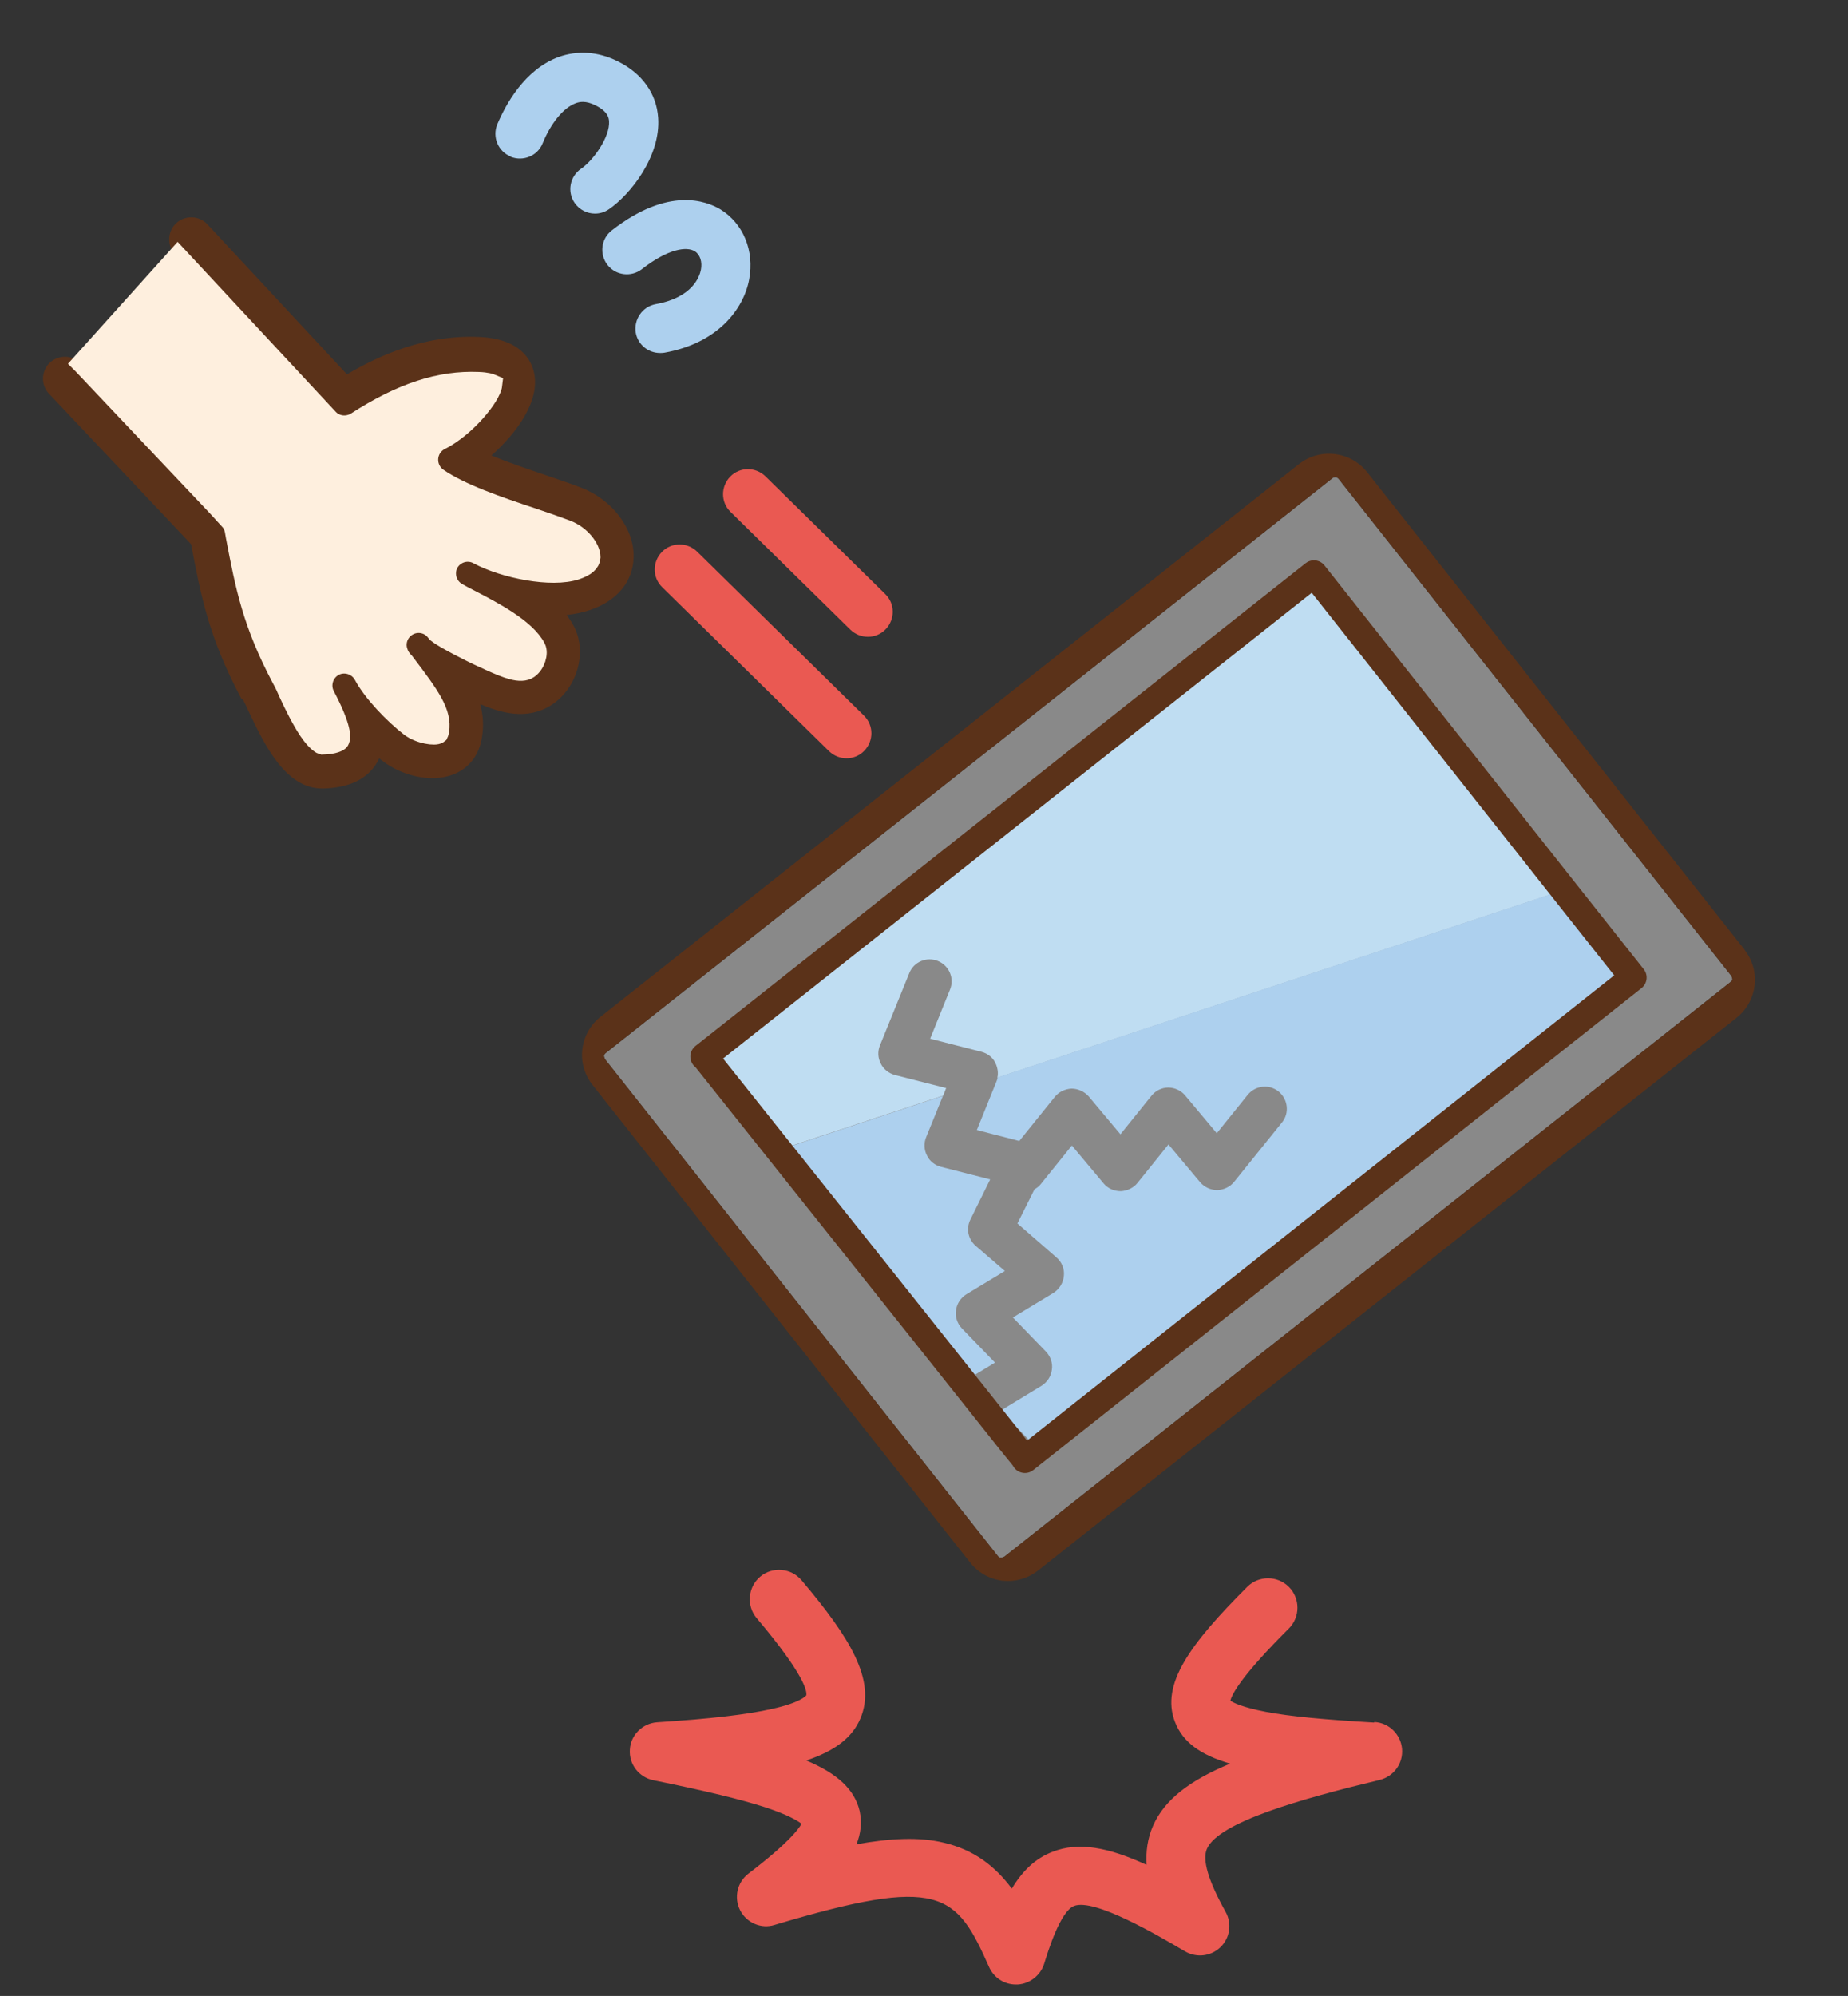 <?xml version="1.0" encoding="UTF-8"?><svg id="_レイヤー_2" xmlns="http://www.w3.org/2000/svg" xmlns:xlink="http://www.w3.org/1999/xlink" viewBox="0 0 69.24 74.75"><rect x="0" y="0" width="69.24" height="74.75" fill="#333333" stroke="none"/><defs><style>.cls-1{fill:#5b3219;}.cls-1,.cls-2,.cls-3,.cls-4,.cls-5,.cls-6,.cls-7{stroke-width:0px;}.cls-2{fill:#898989;}.cls-3,.cls-8,.cls-9{fill:none;}.cls-4{fill:#feefde;}.cls-8{stroke:#feefde;stroke-miterlimit:10;stroke-width:.76px;}.cls-5{fill:#ea5952;}.cls-6{fill:#bfddf2;}.cls-7{fill:#add0ee;}.cls-10{clip-path:url(#clippath);}.cls-9{stroke:#5b3219;stroke-linejoin:round;stroke-width:1.01px;}</style><clipPath id="clippath"><rect class="cls-3" width="69.24" height="74.75"/></clipPath></defs><g id="_レイヤー_1-2"><g class="cls-10"><path class="cls-2" d="M64.92,36.65s-.02.08-.06.11l-27.23,21.54s-.09.04-.13.04c-.03,0-.08-.02-.11-.06l-14.72-18.61s-.04-.09-.04-.12c0-.03.02-.08.06-.11l27.23-21.53c.07-.06.18-.05.24.03l14.71,18.61s.04.09.04.13"/><path class="cls-1" d="M65.36,35.56l-14.14-17.88c-.62-.78-1.76-.92-2.55-.3l-26.17,20.7c-.38.3-.62.73-.68,1.21-.06.48.08.96.38,1.34l14.15,17.89c.3.38.73.62,1.21.68.07,0,.14.01.21.01.41,0,.8-.14,1.12-.39l26.17-20.7c.38-.3.62-.73.68-1.21.06-.48-.08-.96-.38-1.34M64.92,36.65s-.02.08-.06.11l-27.23,21.54s-.09.04-.13.04c-.03,0-.08-.02-.11-.06l-14.72-18.61s-.04-.09-.04-.12c0-.03.02-.08.06-.11l27.23-21.53c.07-.06.18-.05.24.03l14.71,18.61s.04.09.04.13"/><path class="cls-6" d="M49.23,21.5l-22.86,18.08,2.77,3.5,6.2-2.05.11-.28-1.92-.49c-.23-.06-.43-.22-.53-.43-.11-.21-.12-.46-.03-.68l1.1-2.71c.17-.42.65-.62,1.07-.45.42.17.63.65.45,1.08l-.74,1.83,1.92.49c.23.06.43.21.53.43.08.17.11.36.07.54l21.21-7.02-9.36-11.84Z"/><path class="cls-7" d="M37.38,40.35s-.02.1-.04.14l-.74,1.83,1.59.41,1.33-1.65c.15-.19.39-.3.63-.31.24,0,.48.11.64.29l1.19,1.42,1.16-1.44c.15-.19.39-.31.63-.31h0c.24,0,.48.11.63.29l1.19,1.42,1.16-1.44c.29-.35.8-.41,1.16-.12.35.29.41.81.12,1.16l-1.79,2.22c-.15.19-.39.3-.63.31-.25,0-.48-.11-.64-.29l-1.19-1.42-1.16,1.44c-.15.19-.39.3-.63.31-.25,0-.48-.1-.64-.29l-1.19-1.42-1.16,1.44c-.07.09-.15.15-.24.2l-.64,1.28,1.46,1.27c.2.17.31.43.28.69-.02.26-.17.5-.39.64l-1.52.92,1.24,1.28c.17.18.26.43.22.68-.03.25-.18.47-.39.6l-1.53.93,1.24,1.28s.09.1.12.16l22.33-17.66-2.6-3.28-21.21,7.02Z"/><path class="cls-7" d="M36.03,51.79l1.25-.76-1.24-1.28c-.17-.18-.26-.43-.22-.68.03-.25.18-.47.39-.6l1.44-.87-1.09-.94c-.29-.25-.37-.65-.2-.99l.74-1.5-1.84-.47c-.23-.06-.43-.21-.53-.43-.11-.21-.12-.46-.03-.68l.63-1.55-6.2,2.05,6.89,8.72Z"/><path class="cls-7" d="M19.13,5.87c.47.19,1.01-.03,1.2-.5.31-.76.78-1.33,1.23-1.5.15-.06.39-.11.76.08.48.24.49.49.5.59.04.59-.6,1.48-1.05,1.78-.42.29-.53.86-.24,1.28.18.26.47.4.76.4.18,0,.36-.05.52-.16.82-.56,1.95-2,1.85-3.43-.06-.9-.6-1.66-1.51-2.11-.74-.37-1.51-.42-2.23-.16-1.28.48-1.98,1.79-2.29,2.52-.19.47.03,1.01.5,1.2"/><path class="cls-7" d="M22.76,9.92c.31.4.89.47,1.29.16,1-.78,1.69-.85,1.98-.67.2.12.29.4.23.7-.05.24-.3,1.03-1.69,1.28-.5.09-.83.57-.75,1.07.08.45.47.76.91.76.05,0,.11,0,.16-.01,2.03-.36,2.98-1.66,3.18-2.75.2-1.07-.22-2.09-1.08-2.62-.52-.31-1.94-.87-4.07.79-.4.31-.47.89-.16,1.29"/><path class="cls-5" d="M27.37,19.17l4.49,4.41c.37.36.96.36,1.32-.01.36-.37.36-.96-.01-1.32l-4.49-4.41c-.37-.36-.96-.36-1.32.01-.36.37-.36.96.01,1.32"/><path class="cls-5" d="M24.81,21.99l6.25,6.14c.37.36.96.36,1.32-.01.36-.37.36-.96-.01-1.32l-6.25-6.14c-.37-.36-.96-.36-1.32.01-.36.37-.36.96.01,1.32"/><path class="cls-5" d="M51.48,64.51c-1.87-.11-3.15-.23-4.05-.4-.88-.17-1.22-.34-1.33-.42.06-.25.43-.95,2.19-2.7.43-.43.43-1.13,0-1.56-.43-.43-1.13-.43-1.56,0-2.13,2.13-3.25,3.64-2.71,5.05.29.76.95,1.24,2.07,1.57-1.52.63-2.46,1.35-2.89,2.33-.21.48-.27.97-.24,1.46-1.44-.66-2.55-.87-3.52-.49-.66.25-1.14.73-1.53,1.38-.64-.86-1.44-1.46-2.55-1.72-.91-.22-1.99-.17-3.27.06.16-.4.21-.81.12-1.24-.19-.81-.82-1.4-2-1.9,1.05-.35,1.72-.84,2.03-1.58.6-1.42-.4-3.03-2.21-5.17-.39-.46-1.09-.52-1.55-.13-.46.39-.52,1.09-.13,1.55,1.81,2.14,1.89,2.75,1.86,2.89-.02.03-.24.28-1.29.51-.92.21-2.29.37-4.3.5-.55.04-.99.48-1.02,1.02-.04.55.34,1.04.88,1.15,1.96.4,3.29.72,4.21,1.02.87.29,1.21.51,1.34.61-.11.21-.51.74-1.99,1.87-.42.32-.55.9-.31,1.37.24.47.79.71,1.29.55,6.22-1.86,6.8-1.21,8.04,1.58.18.4.57.65,1,.65.02,0,.04,0,.07,0,.46-.03.85-.34.99-.77.15-.49.61-1.97,1.12-2.17.76-.3,3.14,1.1,4.16,1.7.43.25.97.19,1.33-.16.36-.35.43-.89.19-1.32-.65-1.17-.88-1.94-.7-2.36.44-1,3.52-1.87,6.47-2.58.53-.13.89-.62.84-1.17-.05-.54-.49-.97-1.03-1"/><path class="cls-9" d="M26.37,39.57l22.86-18.08,9.36,11.84,2.6,3.28-22.79,18.05c-.03-.06-12.02-15.1-12.02-15.1Z"/><path class="cls-1" d="M9.1,26.19c.07.13.15.31.24.5.57,1.2,1.36,2.84,2.73,2.84h.05c.98-.03,1.65-.36,2.01-.98.03-.05.05-.1.08-.15.04.04.09.07.13.1.65.51,1.77.85,2.65.5.59-.23.97-.73,1.07-1.4.07-.44.04-.84-.07-1.23.76.32,1.76.63,2.69.02.94-.62,1.32-1.94.84-2.9-.08-.16-.18-.31-.29-.46.3-.03.59-.09.86-.18,1.03-.34,1.63-1.07,1.65-1.98.03-1.06-.79-2.15-1.95-2.6-.38-.15-.86-.31-1.36-.48-.65-.22-1.38-.47-2.02-.73.95-.84,1.83-2.04,1.6-3.1-.1-.47-.5-1.27-2.05-1.34-2.01-.09-3.72.67-4.96,1.4l-5.23-5.62c-.31-.33-.83-.35-1.17-.04-.33.31-.35.83-.04,1.17l.05.05,5.64,6.06c.27.29.71.35,1.05.13,1.71-1.1,3.13-1.57,4.58-1.5.29.01.44.06.51.09-.05.44-.99,1.59-1.95,2.08-.26.13-.43.39-.45.68-.02.29.11.57.35.74.85.59,2.29,1.07,3.55,1.5.48.16.94.32,1.28.45.55.21.91.7.9,1.02,0,.19-.18.34-.53.46-.92.31-2.7-.05-3.67-.57,0,0,0,0,0,0-.4-.22-.9-.07-1.12.34-.22.4-.07.9.33,1.12,0,0,0,0,0,0,.14.08.29.16.45.24.89.46,2.12,1.1,2.48,1.82.1.19-.02.6-.27.77-.3.2-.81-.01-1.45-.3-.08-.04-.16-.07-.24-.11-.51-.23-1.46-.72-1.73-.93-.01-.02-.03-.03-.04-.05-.25-.32-.69-.42-1.04-.23s-.52.61-.4.99c.05.14.13.27.25.4,1,1.31,1.4,1.89,1.3,2.56-.01.07-.03.1-.03.1-.11.09-.7.02-1.05-.26-.6-.47-1.4-1.29-1.74-1.93-.21-.4-.71-.56-1.12-.34-.4.21-.56.71-.34,1.12.65,1.23.6,1.58.54,1.67-.02.04-.18.14-.63.15,0,0-.18-.04-.52-.54-.27-.41-.53-.94-.73-1.37-.1-.2-.19-.4-.27-.56-1.1-2.08-1.36-3.44-1.72-5.32l-.04-.23c-.03-.15-.1-.3-.21-.41l-5.49-5.8s-.03-.03-.05-.05c-.32-.28-.8-.28-1.12.01-.33.31-.35.84-.03,1.17l5.32,5.63c.37,1.94.66,3.48,1.88,5.78"/><path class="cls-4" d="M8.59,19.45c.11.12.18.26.21.41l.04.23c.36,1.88.62,3.24,1.72,5.32.09.16.18.35.27.56.2.43.46.96.73,1.37.33.49.52.54.52.54.45-.01.61-.12.63-.15.05-.09.11-.44-.54-1.67-.21-.4-.06-.9.34-1.12.4-.21.9-.06,1.12.34.34.64,1.13,1.46,1.74,1.93.35.27.94.35,1.05.26,0,0,.02-.04.03-.1.1-.67-.3-1.25-1.3-2.56-.13-.13-.21-.26-.25-.4-.13-.38.04-.8.4-.99.36-.19.8-.09,1.04.23.01.02.03.03.04.05.27.21,1.22.7,1.73.93.08.03.15.07.24.11.64.29,1.16.5,1.45.3.25-.17.37-.58.27-.77-.37-.72-1.59-1.36-2.48-1.82-.16-.08-.31-.16-.45-.24,0,0,0,0,0,0-.4-.22-.55-.72-.34-1.12.22-.4.72-.55,1.12-.33,0,0,0,0,0,0,.97.52,2.75.88,3.67.57.35-.12.52-.27.53-.46,0-.32-.35-.81-.9-1.02-.35-.13-.8-.29-1.28-.45-1.27-.42-2.7-.91-3.55-1.5-.24-.17-.37-.45-.35-.74.02-.29.19-.55.45-.68.96-.48,1.9-1.64,1.95-2.08-.07-.03-.21-.08-.51-.09-1.45-.06-2.87.4-4.58,1.5-.34.21-.78.16-1.05-.13l-5.64-6.06-3.59,3.99s.03.03.05.05l5.49,5.8Z"/><path class="cls-8" d="M8.59,19.45c.11.12.18.26.21.41l.04.23c.36,1.88.62,3.24,1.72,5.32.09.16.18.35.27.56.2.43.46.96.73,1.37.33.49.52.54.52.54.45-.01.61-.12.63-.15.05-.09.11-.44-.54-1.67-.21-.4-.06-.9.34-1.12.4-.21.9-.06,1.12.34.34.64,1.13,1.46,1.74,1.93.35.27.94.35,1.05.26,0,0,.02-.04.03-.1.1-.67-.3-1.25-1.3-2.56-.13-.13-.21-.26-.25-.4-.13-.38.04-.8.4-.99.36-.19.8-.09,1.04.23.01.02.03.03.04.05.27.21,1.22.7,1.73.93.08.03.15.07.24.11.64.29,1.16.5,1.45.3.25-.17.37-.58.27-.77-.37-.72-1.59-1.36-2.48-1.82-.16-.08-.31-.16-.45-.24,0,0,0,0,0,0-.4-.22-.55-.72-.34-1.12.22-.4.72-.55,1.12-.33,0,0,0,0,0,0,.97.52,2.75.88,3.67.57.35-.12.52-.27.53-.46,0-.32-.35-.81-.9-1.02-.35-.13-.8-.29-1.28-.45-1.27-.42-2.7-.91-3.55-1.5-.24-.17-.37-.45-.35-.74.02-.29.19-.55.45-.68.96-.48,1.9-1.64,1.95-2.08-.07-.03-.21-.08-.51-.09-1.45-.06-2.87.4-4.58,1.5-.34.21-.78.16-1.05-.13l-5.64-6.06-3.59,3.99s.03.03.05.05l5.49,5.8Z"/></g></g></svg>